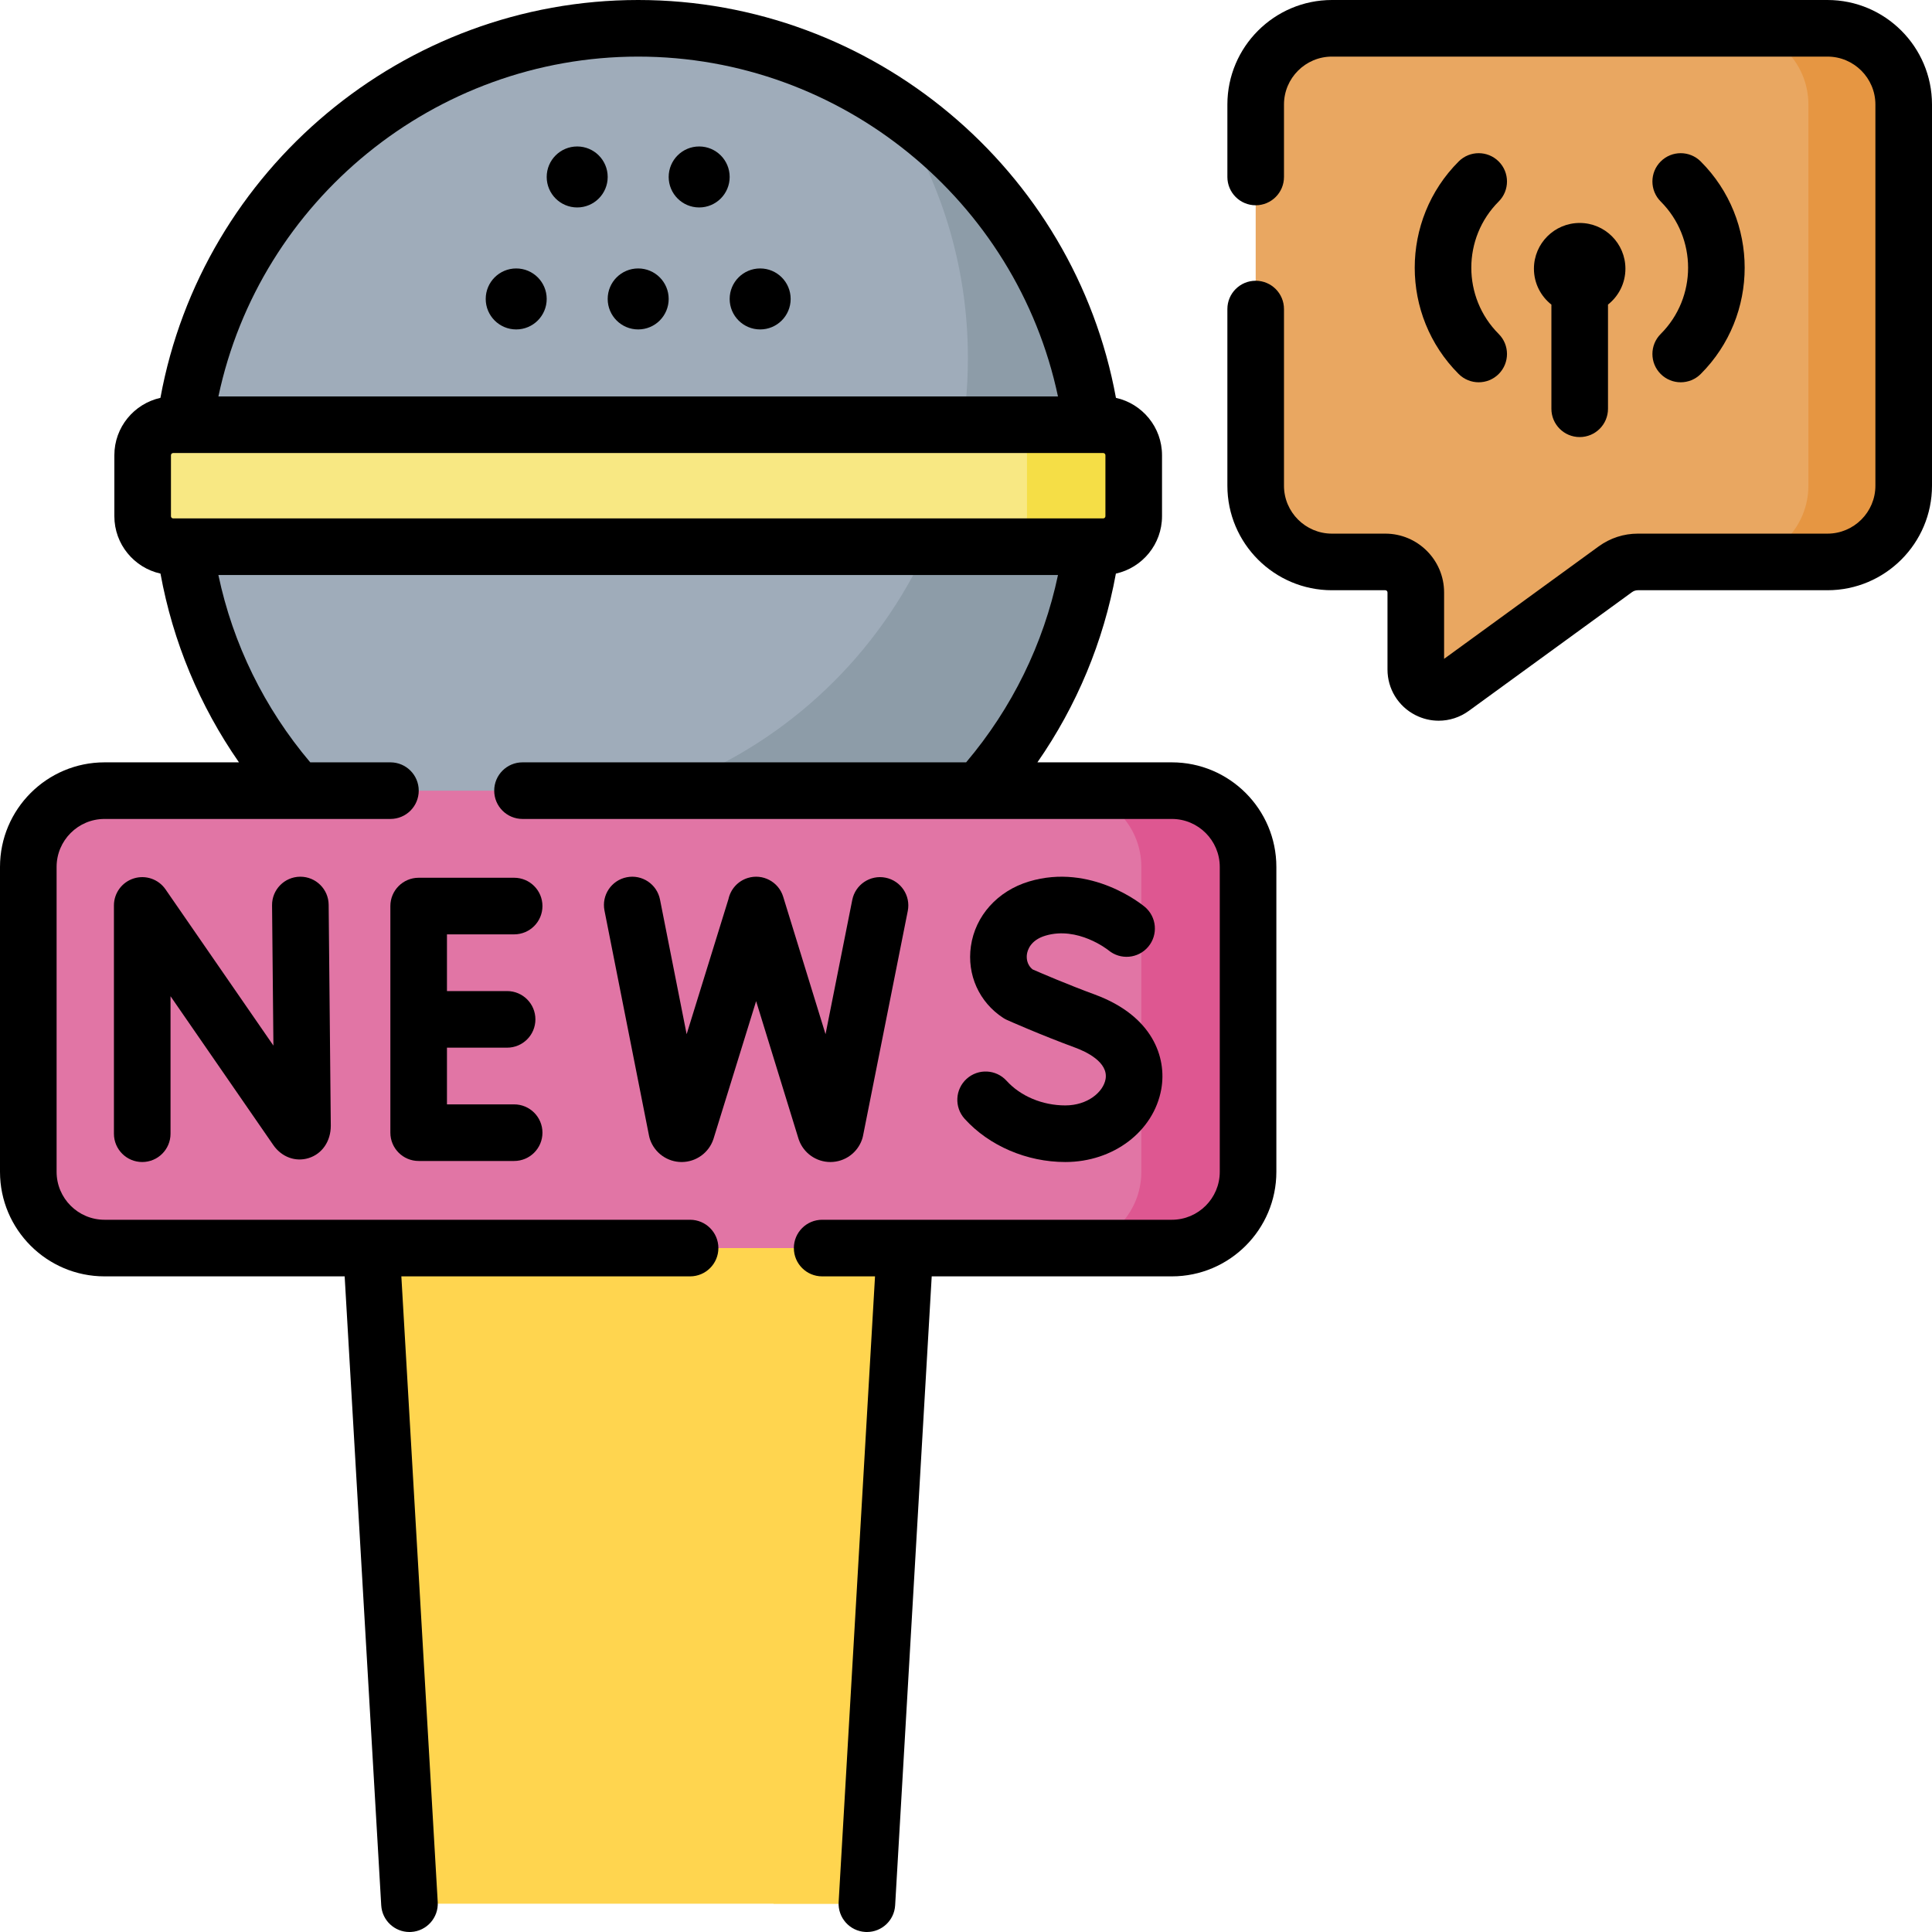 <svg id="Capa_1" enable-background="new 0 0 512 512" height="512" viewBox="0 0 512 512" width="512" xmlns="http://www.w3.org/2000/svg"><g><g><path d="m484.297 7.5h-131.321c-11.158 0-20.203 9.045-20.203 20.203v101.017c0 11.158 9.045 20.203 20.203 20.203h14.142c4.463 0 8.081 3.618 8.081 8.081v20.423c0 4.954 5.62 7.815 9.626 4.902l43.276-31.474c1.727-1.256 3.807-1.932 5.941-1.932h50.254c11.158 0 20.203-9.045 20.203-20.203v-101.017c.001-11.158-9.044-20.203-20.202-20.203z" fill="#e9a761"/></g><g><path d="m484.297 7.5h-25.254c11.158 0 20.203 9.045 20.203 20.203v101.017c0 11.158-9.045 20.203-20.203 20.203h25.254c11.158 0 20.203-9.045 20.203-20.203v-101.017c0-11.158-9.045-20.203-20.203-20.203z" fill="#e69642"/></g><g><g><path d="m229.736 504.5h-121.22l-10.101-173.748h141.422z" fill="#ffd54f "/></g><g><path d="m98.415 330.752 1.527 26.264h92.219c11.619 0 20.844 9.776 20.169 21.376l-7.331 126.108h24.737l10.102-173.748z" fill="#ffd54f "/></g><g><circle cx="169.126" cy="128.72" fill="#9facba" r="121.22"/></g><g><path d="m236.239 27.766c12.8 19.217 20.266 42.291 20.266 67.113 0 66.948-54.272 121.22-121.22 121.22-24.821 0-47.896-7.466-67.113-20.266 21.725 32.614 58.827 54.107 100.953 54.107 66.948 0 121.219-54.272 121.219-121.22.002-42.127-21.491-79.229-54.105-100.954z" fill="#8d9ca8"/></g><g><path d="m292.366 144.882h-246.48c-4.463 0-8.081-3.618-8.081-8.081v-16.163c0-4.463 3.618-8.081 8.081-8.081h246.48c4.463 0 8.081 3.618 8.081 8.081v16.163c0 4.463-3.618 8.081-8.081 8.081z" fill="#f8e883"/></g><g><path d="m292.366 112.557h-28.285c4.463 0 8.081 3.618 8.081 8.081v16.163c0 4.463-3.618 8.081-8.081 8.081h28.285c4.463 0 8.081-3.618 8.081-8.081v-16.163c0-4.463-3.618-8.081-8.081-8.081z" fill="#f5de46"/></g><g><g><path d="m310.549 330.752h-282.846c-11.158 0-20.203-9.045-20.203-20.203v-80.813c0-11.158 9.045-20.203 20.203-20.203h282.846c11.158 0 20.203 9.045 20.203 20.203v80.813c0 11.158-9.045 20.203-20.203 20.203z" fill="#e175a5"/></g><g><path d="m310.549 209.533h-28.285c11.158 0 20.203 9.045 20.203 20.203v80.813c0 11.158-9.045 20.203-20.203 20.203h28.285c11.158 0 20.203-9.045 20.203-20.203v-80.813c0-11.158-9.045-20.203-20.203-20.203z" fill="#de5791"/></g></g></g><g><path d="m310.55 202.03h-35.628c10.435-15.002 17.511-31.983 20.801-50.022 6.982-1.541 12.224-7.769 12.224-15.207v-16.162c0-7.433-5.235-13.658-12.209-15.204-11.067-60.529-64.432-105.435-126.612-105.435s-115.545 44.906-126.612 105.435c-6.974 1.547-12.209 7.771-12.209 15.204v16.162c0 7.438 5.242 13.667 12.224 15.207 3.291 18.04 10.366 35.021 20.801 50.022h-35.63c-15.274 0-27.7 12.431-27.7 27.71v80.81c0 15.274 12.426 27.7 27.7 27.7h63.638l9.691 166.686c.231 3.986 3.537 7.064 7.48 7.064.146 0 .294-.004.442-.013 4.135-.24 7.292-3.787 7.052-7.923l-9.64-165.814h76.516c4.143 0 7.5-3.357 7.5-7.5s-3.357-7.5-7.5-7.5h-155.179c-7.003 0-12.7-5.697-12.7-12.7v-80.81c0-7.008 5.697-12.71 12.7-12.71h75.77c4.143 0 7.5-3.357 7.5-7.5s-3.357-7.5-7.5-7.5h-21.252c-12.168-14.388-20.486-31.357-24.346-49.648h222.508c-3.859 18.29-12.177 35.26-24.346 49.648h-117.564c-4.143 0-7.5 3.357-7.5 7.5s3.357 7.5 7.5 7.5h172.08c7.003 0 12.7 5.702 12.7 12.71v80.81c0 7.003-5.697 12.7-12.7 12.7h-92.67c-4.143 0-7.5 3.357-7.5 7.5s3.357 7.5 7.5 7.5h14.009l-9.64 165.814c-.24 4.136 2.917 7.683 7.052 7.923.148.009.296.013.442.013 3.942 0 7.249-3.078 7.48-7.064l9.691-166.686h63.636c15.274 0 27.7-12.426 27.7-27.7v-80.81c0-15.279-12.426-27.71-27.7-27.71zm-264.664-64.648c-.32 0-.581-.261-.581-.581v-16.162c0-.321.261-.582.581-.582h246.48c.32 0 .581.261.581.582v16.162c0 .32-.261.581-.581.581zm123.24-122.382c53.876 0 100.257 38.153 111.246 90.057h-222.492c10.989-51.904 57.37-90.057 111.246-90.057z"/><path d="m35.46 232.79c-3.133.977-5.268 3.878-5.268 7.16v60.497c0 4.143 3.357 7.5 7.5 7.5s7.5-3.357 7.5-7.5v-36.437l27.237 39.441c2.208 3.187 5.892 4.538 9.375 3.45 3.56-1.112 5.859-4.448 5.859-8.569l-.566-58.566c-.04-4.118-3.39-7.428-7.498-7.428-.025 0-.05 0-.074 0-4.143.04-7.468 3.431-7.428 7.572l.36 37.185-28.594-41.406c-1.864-2.702-5.266-3.875-8.403-2.899z"/><path d="m136.256 247.614c4.143 0 7.5-3.357 7.5-7.5s-3.357-7.5-7.5-7.5h-25.306c-4.143 0-7.5 3.357-7.5 7.5v60.057c0 4.143 3.357 7.5 7.5 7.5h25.306c4.143 0 7.5-3.357 7.5-7.5s-3.357-7.5-7.5-7.5h-17.806v-15.028h15.939c4.143 0 7.5-3.357 7.5-7.5s-3.357-7.5-7.5-7.5h-15.939v-15.028h17.806z"/><path d="m282.321 292.947c-6.045 0-11.863-2.438-15.563-6.521-2.783-3.071-7.526-3.301-10.594-.521-3.069 2.782-3.303 7.525-.521 10.594 6.497 7.169 16.47 11.448 26.679 11.448 12.736 0 23.431-8.124 25.43-19.317 1.503-8.421-2.323-19.422-17.57-25.047-7.458-2.75-14.4-5.747-16.518-6.674-1.688-1.35-1.631-3.234-1.519-4.02.156-1.085.942-3.734 4.874-4.919 8.577-2.585 16.528 3.693 16.75 3.871 3.171 2.629 7.874 2.212 10.529-.947 2.665-3.171 2.256-7.901-.915-10.567-.57-.479-14.164-11.697-30.691-6.719-8.338 2.512-14.237 9.084-15.395 17.15-1.086 7.566 2.194 14.845 8.56 18.994.331.216.679.405 1.04.565.351.157 8.695 3.872 18.093 7.338 2.676.987 8.81 3.775 7.995 8.337-.611 3.419-4.766 6.955-10.664 6.955z"/><path d="m220.062 307.947c.02 0 .04-.001.061-.001 3.772-.025 7.122-2.442 8.336-6.015.105-.31.19-.627.254-.948l11.856-59.57c.809-4.062-1.829-8.011-5.892-8.819-4.062-.812-8.012 1.829-8.819 5.892l-7.083 35.585-11.226-36.44c-1.22-3.959-5.419-6.177-9.376-4.96-2.688.828-4.57 3.03-5.123 5.597l-11.083 35.808-7.061-35.692c-.804-4.063-4.748-6.709-8.812-5.902-4.063.804-6.706 4.749-5.902 8.812l11.81 59.699c.07.358.167.71.289 1.054 1.255 3.535 4.608 5.901 8.356 5.901.02 0 .038-.001.058-.001 3.771-.024 7.122-2.439 8.338-6.01.022-.065.044-.133.065-.199l11.274-36.423 11.223 36.431c.031.101.064.201.1.301 1.255 3.535 4.607 5.9 8.357 5.9z"/><path d="m440.102 99.113c1.465 1.464 3.385 2.196 5.304 2.196s3.839-.732 5.304-2.196c15.527-15.528 15.527-40.794 0-56.322-2.93-2.928-7.678-2.928-10.607 0-2.929 2.93-2.929 7.678 0 10.607 9.68 9.679 9.68 25.429 0 35.107-2.93 2.931-2.93 7.679-.001 10.608z"/><path d="m397.171 42.791c-2.93-2.928-7.678-2.928-10.607 0-15.527 15.528-15.527 40.794 0 56.322 1.465 1.464 3.385 2.196 5.304 2.196s3.839-.732 5.304-2.196c2.929-2.93 2.929-7.678 0-10.607-9.68-9.679-9.68-25.429 0-35.107 2.928-2.93 2.928-7.678-.001-10.608z"/><path d="m418.636 115.828c4.143 0 7.5-3.357 7.5-7.5v-27.612c2.808-2.22 4.616-5.649 4.616-9.507 0-6.695-5.427-12.122-12.122-12.122s-12.122 5.427-12.122 12.122c0 3.863 1.813 7.296 4.628 9.516v27.603c0 4.143 3.357 7.5 7.5 7.5z"/><path d="m484.3 0h-131.32c-15.28 0-27.71 12.426-27.71 27.7v19.2c0 4.143 3.357 7.5 7.5 7.5s7.5-3.357 7.5-7.5v-19.2c0-7.003 5.702-12.7 12.711-12.7h131.319c7.003 0 12.7 5.697 12.7 12.7v101.02c0 7.003-5.697 12.7-12.7 12.7h-50.26c-3.726 0-7.298 1.158-10.353 3.365l-40.987 29.819v-17.604c0-8.591-6.989-15.58-15.58-15.58h-14.14c-7.009 0-12.711-5.697-12.711-12.7v-46.82c0-4.143-3.357-7.5-7.5-7.5s-7.5 3.357-7.5 7.5v46.819c0 15.274 12.431 27.7 27.711 27.7h14.14c.32 0 .58.26.58.58v20.43c0 5.122 2.836 9.75 7.4 12.077 1.957.998 4.068 1.49 6.171 1.49 2.806 0 5.595-.878 7.971-2.603l43.249-31.465c.455-.329 1.005-.51 1.549-.51h50.26c15.273 0 27.7-12.426 27.7-27.7v-101.018c0-15.274-12.427-27.7-27.7-27.7z"/><circle cx="169.126" cy="79.222" r="8.081"/><circle cx="185.289" cy="46.896" r="8.081"/><circle cx="152.963" cy="46.896" r="8.081"/><circle cx="201.451" cy="79.222" r="8.081"/><circle cx="136.801" cy="79.222" r="8.081"/></g></g></svg>